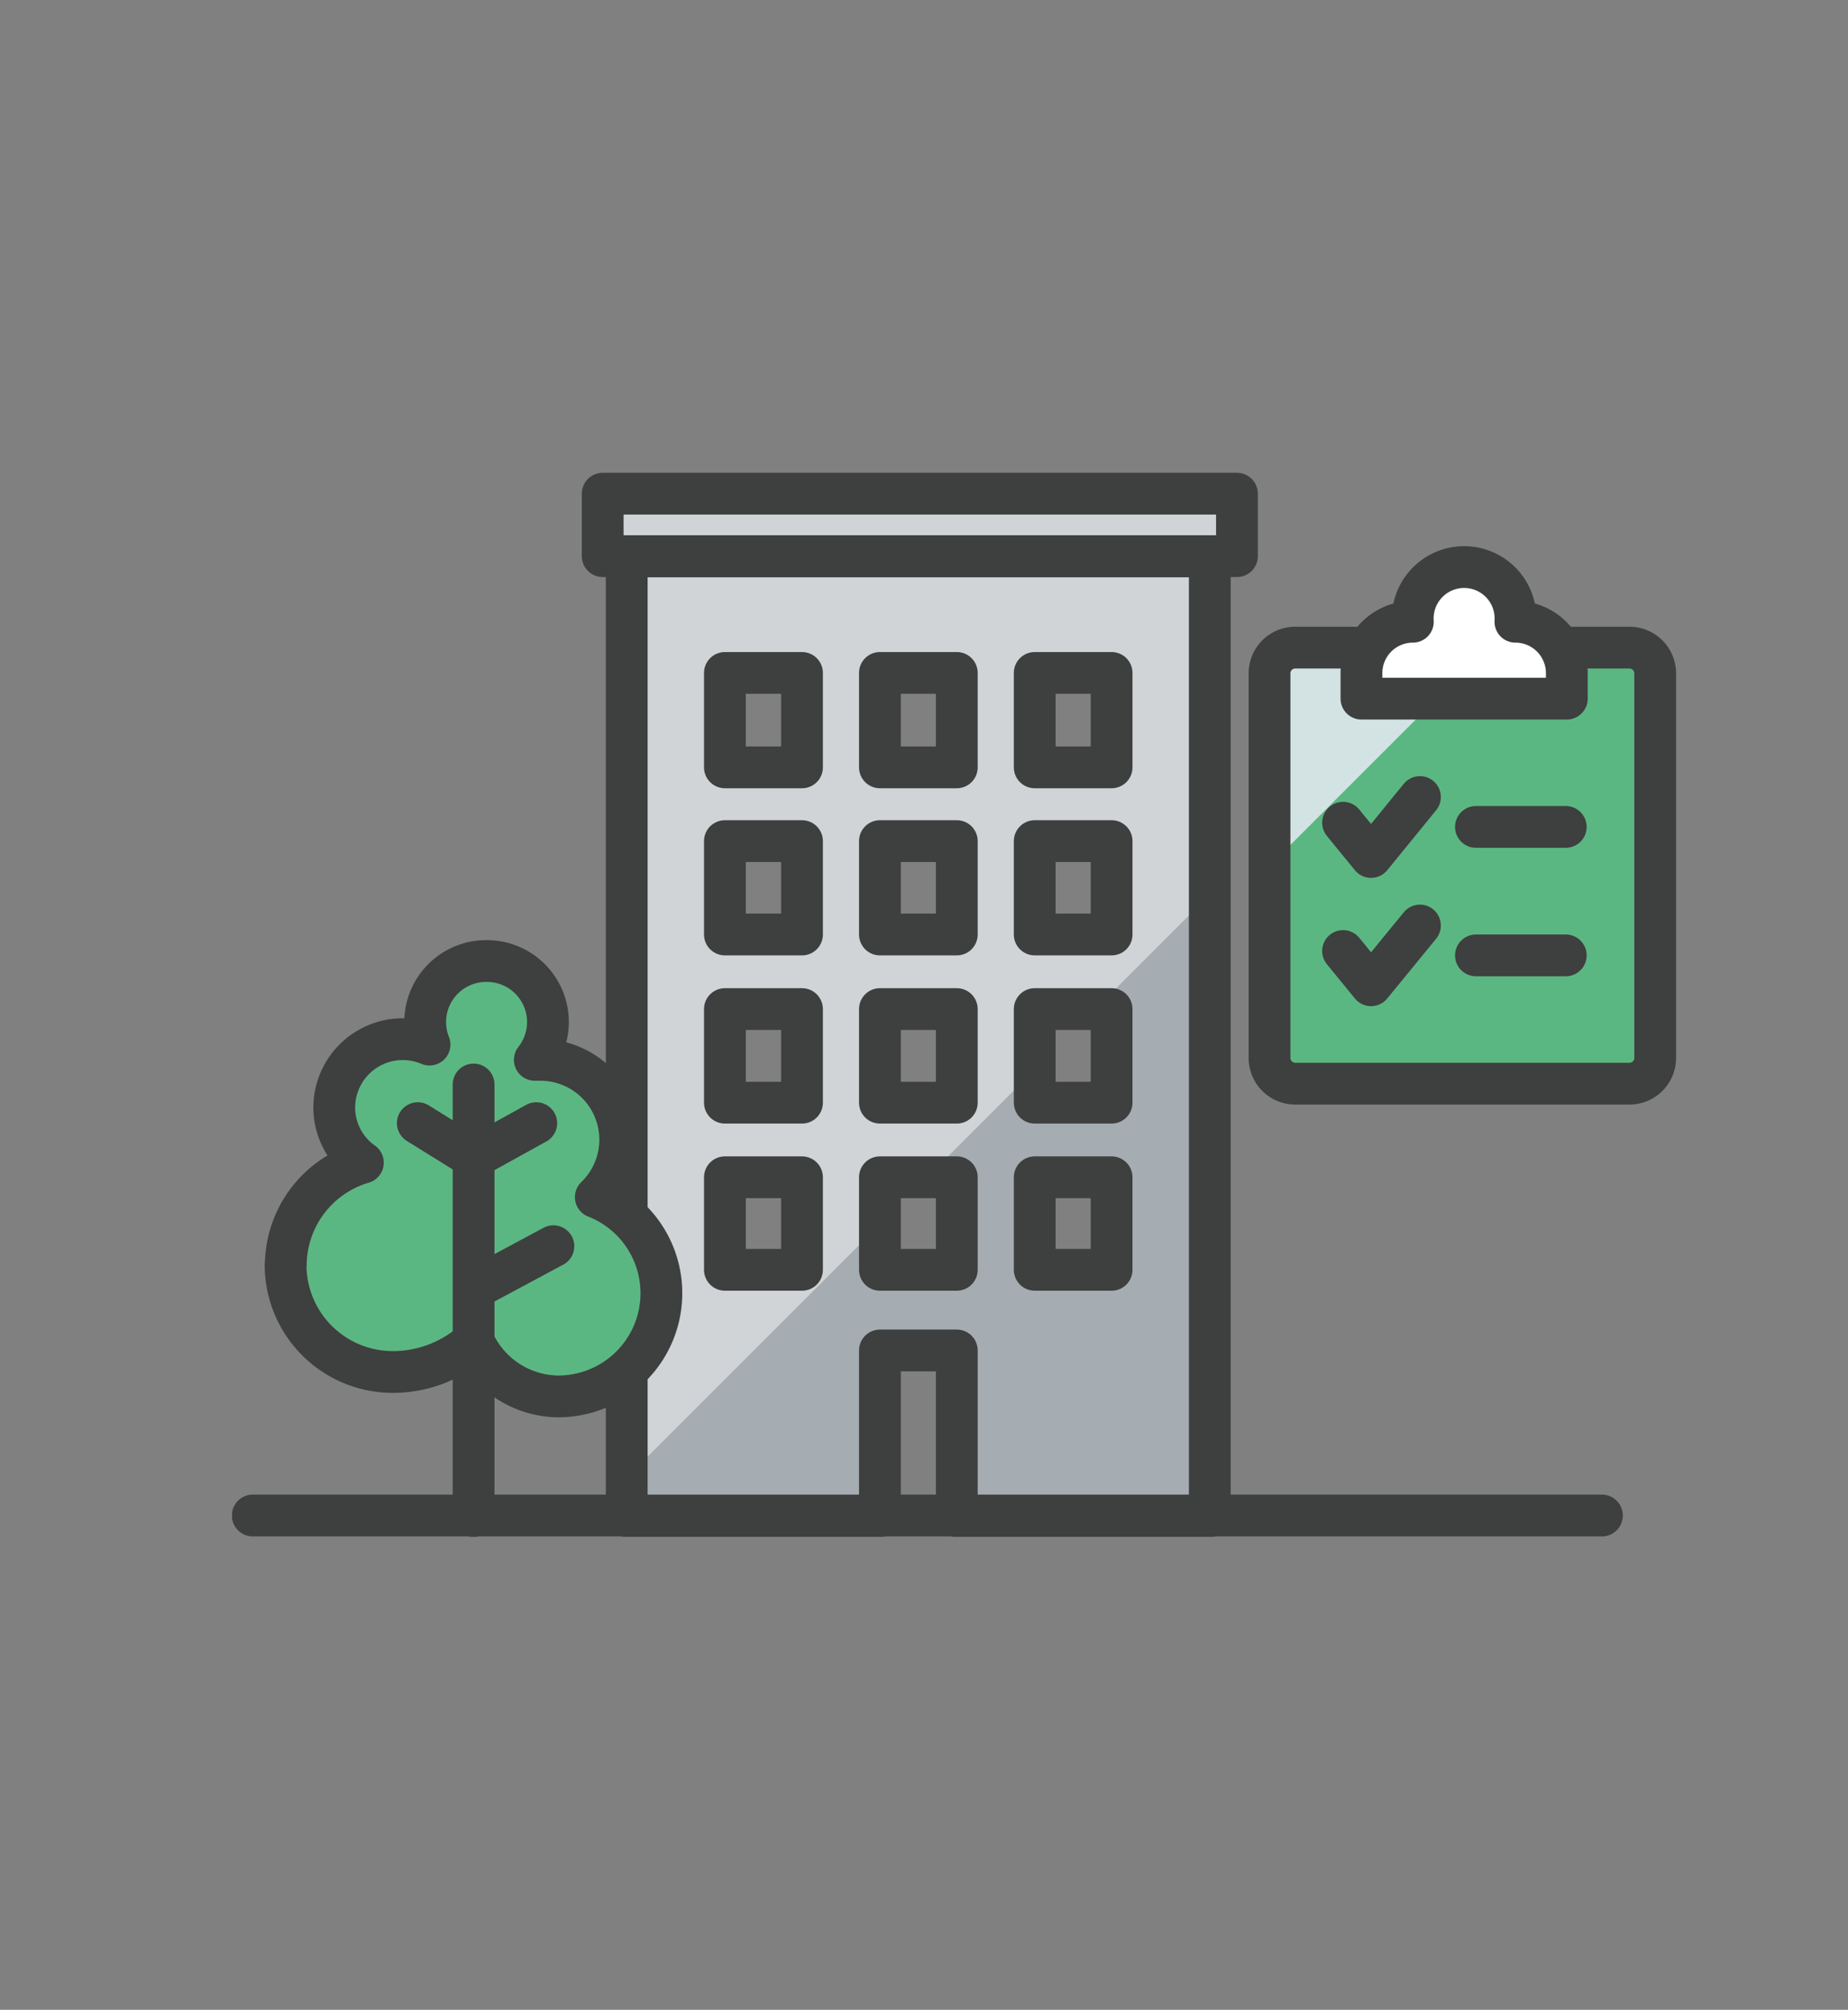 <svg id="Layer_1" data-name="Layer 1" xmlns="http://www.w3.org/2000/svg" xmlns:xlink="http://www.w3.org/1999/xlink" viewBox="0 0 88.46 96.2"><rect x="0" y="0" width="88.46" height="96.2" fill="#808080" stroke="none"/><defs><style>.cls-1,.cls-5{fill:none;}.cls-2{fill:#d1d4d6;}.cls-3{fill:#a6adb2;}.cls-4{clip-path:url(#clip-path);}.cls-5{stroke:#3e3f3f;stroke-linecap:round;stroke-linejoin:round;stroke-width:2px;}.cls-6{fill:#5bb782;}.cls-7{fill:#d3e3e3;}.cls-8{clip-path:url(#clip-path-3);}.cls-9{fill:#fff;}</style><clipPath id="clip-path"><rect class="cls-1" x="11.11" y="22.63" width="69.14" height="50.93"/></clipPath><clipPath id="clip-path-3"><path class="cls-1" d="M76.79,31H62.05a1.23,1.23,0,0,0-1.23,1.23V50.64a1.23,1.23,0,0,0,1.23,1.23H78a1.23,1.23,0,0,0,1.23-1.23V32.21A1.23,1.23,0,0,0,78,31Z"/></clipPath></defs><path class="cls-2" d="M53.21,60.78H49.53V56.35h3.68Zm0-8H49.53V48.3h3.68Zm0-8.05H49.53V40.26h3.68Zm0-8H49.53V32.21h3.68ZM45.8,60.78H42.12V56.35H45.8Zm0-8H42.12V48.3H45.8Zm0-8.05H42.12V40.26H45.8Zm0-8H42.12V32.21H45.8ZM38.39,60.78H34.7V56.35h3.69Zm0-8H34.7V48.3h3.69Zm0-8.05H34.7V40.26h3.69Zm0-8H34.7V32.21h3.69ZM57.91,72.57V26.63H30V72.57H42.12V64.64H45.8v7.93Z"/><path class="cls-3" d="M49.53,56.35h3.68v4.43H49.53Zm2.9-8.05h.78v4.44H49.53V51.2l-5.15,5.15H45.8v4.43H42.11V58.61L30,70.72v1.85h12.1V64.64H45.8v7.93H57.91V42.82Z"/><g class="cls-4"><path class="cls-5" d="M53.21,60.78H49.53V56.35h3.68Zm0-8H49.53V48.3h3.68Zm0-8.05H49.53V40.26h3.68Zm0-8H49.53V32.21h3.68ZM45.8,60.78H42.12V56.35H45.8Zm0-8H42.12V48.3H45.8Zm0-8.05H42.12V40.26H45.8Zm0-8H42.12V32.21H45.8ZM38.39,60.78H34.7V56.35h3.69Zm0-8H34.7V48.3h3.69Zm0-8.05H34.7V40.26h3.69Zm0-8H34.7V32.21h3.69ZM57.91,72.57V26.63H30V72.57H42.12V64.64H45.8v7.93Z"/><path class="cls-6" d="M20,53.76l2.67,1.66,3-1.66m-3,18.81V51.91m0,9.79,3.82-2.05m-12.82.89a5.13,5.13,0,0,0,5.12,5.13,5.81,5.81,0,0,0,3.88-1.47,4.5,4.5,0,0,0,4.07,2.64,4.94,4.94,0,0,0,1.78-9.54,3.82,3.82,0,0,0-2.65-6.57H25.6A2.92,2.92,0,0,0,23.31,46a2.92,2.92,0,0,0-2.75,4A3.28,3.28,0,0,0,16,53a3.23,3.23,0,0,0,1.37,2.65,5.14,5.14,0,0,0-3.72,4.93m-1.57,12H76.68"/><path class="cls-5" d="M20,53.76l2.67,1.66,3-1.66m-3,18.81V51.91m0,9.79,3.82-2.05m-12.82.89a5.13,5.13,0,0,0,5.12,5.13,5.81,5.81,0,0,0,3.88-1.47,4.5,4.5,0,0,0,4.07,2.64,4.94,4.94,0,0,0,1.78-9.54,3.82,3.82,0,0,0-2.65-6.57H25.6A2.92,2.92,0,0,0,23.31,46a2.92,2.92,0,0,0-2.75,4A3.28,3.28,0,0,0,16,53a3.23,3.23,0,0,0,1.37,2.65A5.14,5.14,0,0,0,13.68,60.54Zm-1.57,12H76.68"/></g><rect class="cls-2" x="28.85" y="23.63" width="30.36" height="2.99"/><g class="cls-4"><rect class="cls-5" x="28.85" y="23.63" width="30.36" height="2.99"/><path class="cls-7" d="M76.79,31H78a1.23,1.23,0,0,1,1.23,1.23V50.64A1.23,1.23,0,0,1,78,51.87h-16a1.23,1.23,0,0,1-1.23-1.23V32.21A1.23,1.23,0,0,1,62.05,31H76.79Z"/></g><g class="cls-8"><rect class="cls-6" x="59.77" y="31.46" width="32.36" height="25.08" transform="translate(-8.87 66.59) rotate(-45)"/></g><g class="cls-4"><path class="cls-5" d="M76.79,31H78a1.23,1.23,0,0,1,1.23,1.23V50.64A1.23,1.23,0,0,1,78,51.87h-16a1.23,1.23,0,0,1-1.23-1.23V32.21A1.23,1.23,0,0,1,62.05,31H76.79Z"/></g><polyline class="cls-5" points="64.29 39.38 65.63 41.02 67.97 38.15"/><line class="cls-5" x1="70.65" y1="39.58" x2="74.95" y2="39.58"/><polyline class="cls-5" points="64.29 45.52 65.63 47.16 67.97 44.3"/><line class="cls-5" x1="70.65" y1="45.73" x2="74.95" y2="45.73"/><g class="cls-4"><path class="cls-9" d="M75,32.21a2.46,2.46,0,0,0-2.46-2.45,2.46,2.46,0,1,0-4.91,0,2.46,2.46,0,0,0-2.46,2.45v1.23H75Z"/><path class="cls-5" d="M75,32.21a2.46,2.46,0,0,0-2.46-2.45,2.46,2.46,0,1,0-4.91,0,2.46,2.46,0,0,0-2.46,2.45v1.23H75Z"/></g></svg>
